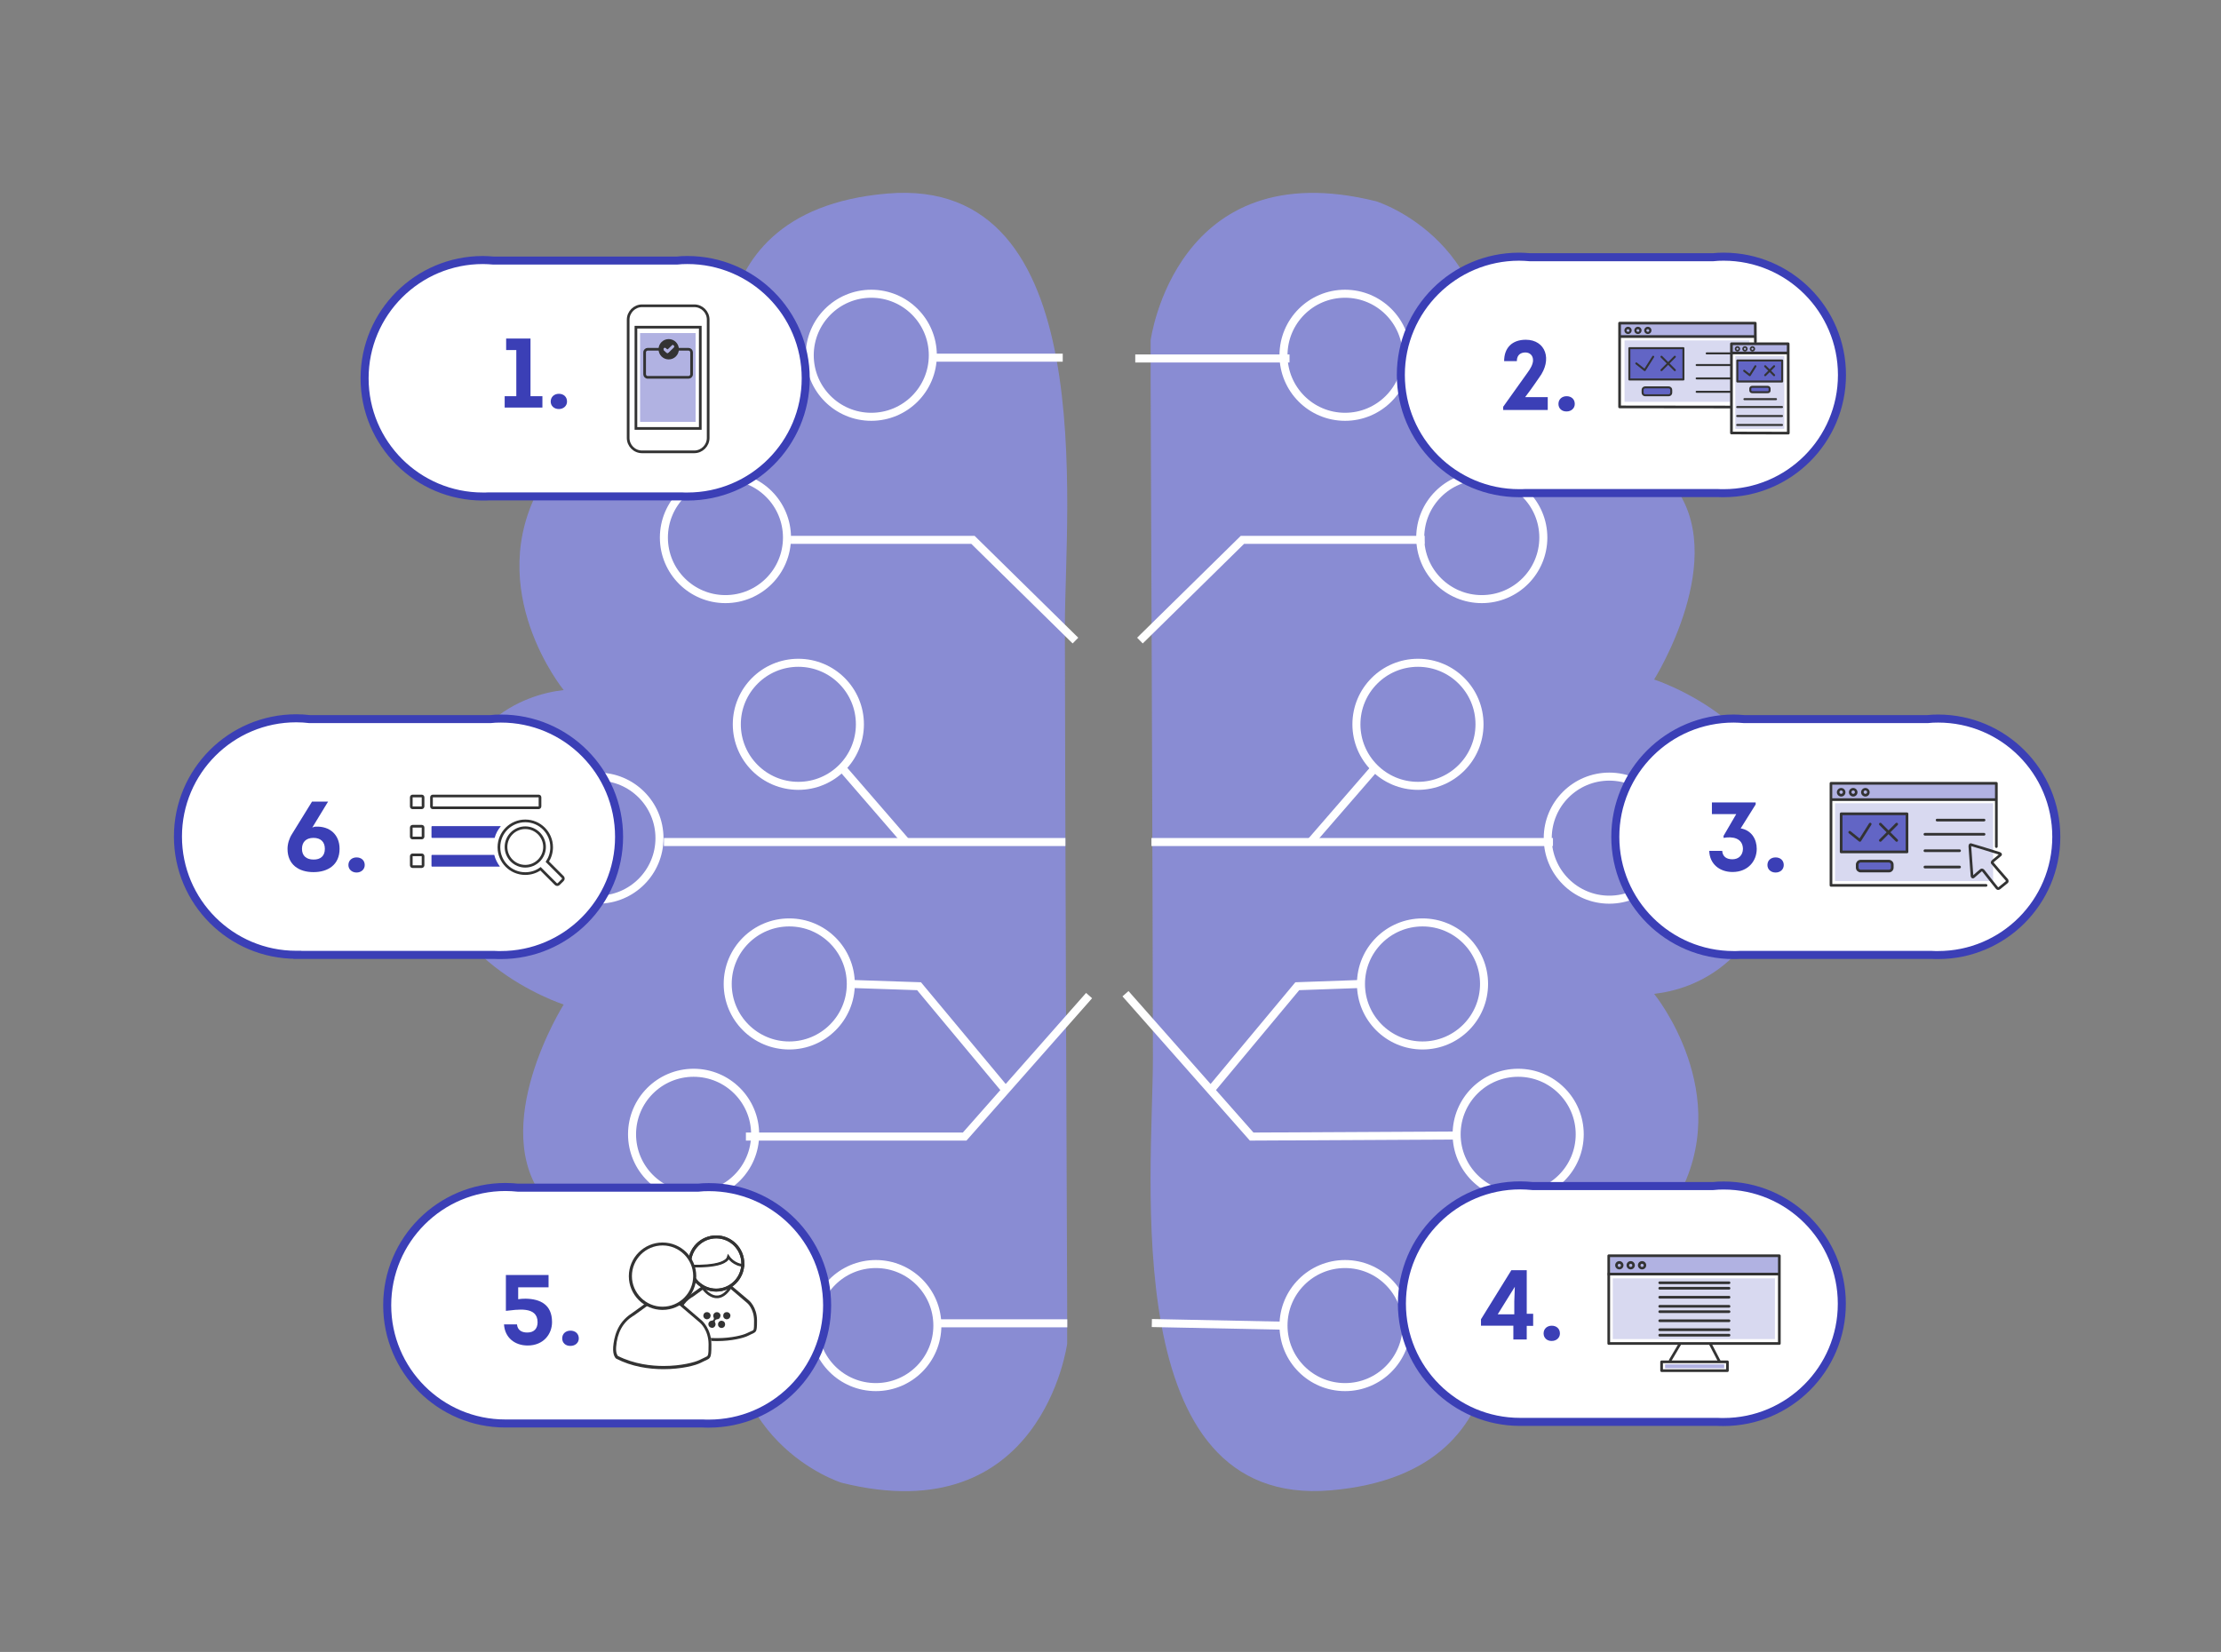 <?xml version="1.0" encoding="utf-8"?>
<!-- Generator: Adobe Illustrator 23.0.1, SVG Export Plug-In . SVG Version: 6.00 Build 0)  -->
<svg version="1.1" xmlns="http://www.w3.org/2000/svg" xmlns:xlink="http://www.w3.org/1999/xlink" x="0px" y="0px"
	 viewBox="0 0 1660 1235" style="enable-background:new 0 0 1660 1235;" xml:space="preserve">
<rect x="0" y="0" width="1660" height="1235" fill="#808080" stroke="none"/>
<style type="text/css">
	.st0{fill:#D8D9F0;}
	.st1{fill:none;stroke:#333333;stroke-width:5;stroke-miterlimit:10;}
	.st2{fill:#73F4DE;}
	.st3{fill:#55DBCA;}
	.st4{fill:#333333;}
	.st5{fill:#0F7D79;}
	.st6{fill:#3B3FB6;}
	.st7{fill:#006AC6;}
	.st8{fill:#F347B6;}
	.st9{fill:#FFFFFF;}
	.st10{fill:#DDE5ED;}
	.st11{fill:#B1B2E2;}
	.st12{fill:#B1B2E2;stroke:#333333;stroke-width:5;stroke-miterlimit:10;}
	.st13{fill:#6265C5;}
	.st14{fill:none;stroke:#FFFFFF;stroke-width:5;stroke-miterlimit:10;}
	.st15{fill:#898CD3;stroke:#333333;stroke-width:5;stroke-miterlimit:10;}
	.st16{fill:#D8D9F0;stroke:#333333;stroke-width:5;stroke-miterlimit:10;}
	.st17{fill:#6265C5;stroke:#333333;stroke-width:5;stroke-miterlimit:10;}
	.st18{fill:#3B3FB6;stroke:#333333;stroke-width:5;stroke-miterlimit:10;}
	.st19{fill:#FFFFFF;stroke:#333333;stroke-width:5;stroke-miterlimit:10;}
	.st20{fill:#A1A3DC;}
	.st21{fill:#E0E0F3;stroke:#333333;stroke-width:5;stroke-miterlimit:10;}
	.st22{fill:#C0C1E8;stroke:#333333;stroke-width:5;stroke-miterlimit:10;}
	.st23{fill:#D6D6D6;stroke:#333333;stroke-width:5;stroke-miterlimit:10;}
	.st24{fill:#A1A1A1;stroke:#333333;stroke-width:5;stroke-miterlimit:10;}
	.st25{fill:none;stroke:#333333;stroke-width:3;stroke-miterlimit:10;}
	.st26{fill:none;stroke:#333333;stroke-width:3;stroke-linecap:round;stroke-miterlimit:10;}
	.st27{fill:none;stroke:#333333;stroke-width:5;stroke-linejoin:round;stroke-miterlimit:10;}
	.st28{fill:none;stroke:#333333;stroke-miterlimit:10;}
	.st29{fill:none;stroke:#333333;stroke-miterlimit:10;stroke-dasharray:11.879,11.879;}
	.st30{fill:none;stroke:#333333;stroke-miterlimit:10;stroke-dasharray:11.967,11.967;}
	.st31{fill:none;stroke:#333333;stroke-miterlimit:10;stroke-dasharray:11.631,11.631;}
	.st32{fill:none;stroke:#333333;stroke-miterlimit:10;stroke-dasharray:11.688,11.688;}
	.st33{fill:none;stroke:#333333;stroke-miterlimit:10;stroke-dasharray:12.088,12.088;}
	.st34{fill:none;stroke:#333333;stroke-miterlimit:10;stroke-dasharray:11.926,11.926;}
	.st35{fill:none;stroke:#333333;stroke-miterlimit:10;stroke-dasharray:11.62,11.62;}
	.st36{fill:none;stroke:#333333;stroke-miterlimit:10;stroke-dasharray:11.687,11.687;}
	.st37{fill:none;stroke:#333333;stroke-miterlimit:10;stroke-dasharray:11.959,11.959;}
	.st38{fill:none;stroke:#333333;stroke-miterlimit:10;stroke-dasharray:12.023,12.023;}
	.st39{fill:none;stroke:#333333;stroke-miterlimit:10;stroke-dasharray:11.411,11.411;}
	.st40{fill:none;stroke:#333333;stroke-miterlimit:10;stroke-dasharray:11.651,11.651;}
	.st41{fill:none;stroke:#333333;stroke-miterlimit:10;stroke-dasharray:11.351,11.351;}
	.st42{fill:none;stroke:#333333;stroke-miterlimit:10;stroke-dasharray:11.648,11.648;}
	.st43{fill:none;stroke:#333333;stroke-miterlimit:10;stroke-dasharray:11.705,11.705;}
	.st44{fill:none;stroke:#333333;stroke-miterlimit:10;stroke-dasharray:11.786,11.786;}
	.st45{fill:none;stroke:#333333;stroke-miterlimit:10;stroke-dasharray:12.006,12.006;}
	.st46{fill:none;stroke:#333333;stroke-miterlimit:10;stroke-dasharray:12.291,12.291;}
	.st47{fill:none;stroke:#333333;stroke-miterlimit:10;stroke-dasharray:12.156,12.156;}
	.st48{fill:none;stroke:#333333;stroke-miterlimit:10;stroke-dasharray:12.271,12.271;}
	.st49{fill:none;stroke:#333333;stroke-miterlimit:10;stroke-dasharray:11.669,11.669;}
	.st50{fill:none;stroke:#333333;stroke-miterlimit:10;stroke-dasharray:12.205,12.205;}
	.st51{fill:none;stroke:#333333;stroke-miterlimit:10;stroke-dasharray:11.689,11.689;}
	.st52{fill:none;stroke:#333333;stroke-miterlimit:10;stroke-dasharray:11.559,11.559;}
	.st53{fill:none;stroke:#333333;stroke-miterlimit:10;stroke-dasharray:11.859,11.859;}
	.st54{fill:none;stroke:#333333;stroke-miterlimit:10;stroke-dasharray:12.099,12.099;}
	.st55{fill:none;stroke:#333333;stroke-miterlimit:10;stroke-dasharray:12.004,12.004;}
	.st56{fill:none;stroke:#333333;stroke-miterlimit:10;stroke-dasharray:12.128,12.128;}
	.st57{fill:none;stroke:#333333;stroke-miterlimit:10;stroke-dasharray:12.473,12.473;}
	.st58{fill:none;stroke:#333333;stroke-miterlimit:10;stroke-dasharray:12.019,12.019;}
	.st59{fill:none;stroke:#333333;stroke-miterlimit:10;stroke-dasharray:11.84,11.84;}
	.st60{fill:none;stroke:#333333;stroke-miterlimit:10;stroke-dasharray:11.911,11.911;}
	.st61{fill:none;stroke:#333333;stroke-miterlimit:10;stroke-dasharray:12.182,12.182;}
	.st62{fill:none;stroke:#333333;stroke-miterlimit:10;stroke-dasharray:12.31,12.31;}
	.st63{fill:none;stroke:#333333;stroke-miterlimit:10;stroke-dasharray:12.294,12.294;}
	.st64{fill:none;stroke:#333333;stroke-miterlimit:10;stroke-dasharray:12.176,12.176;}
	.st65{fill:none;stroke:#333333;stroke-miterlimit:10;stroke-dasharray:12.53,12.53;}
	.st66{fill:none;stroke:#333333;stroke-miterlimit:10;stroke-dasharray:11.969,11.969;}
	.st67{fill:none;stroke:#333333;stroke-miterlimit:10;stroke-dasharray:11.495,11.495;}
	.st68{fill:none;stroke:#333333;stroke-miterlimit:10;stroke-dasharray:12.255,12.255;}
	.st69{fill:none;stroke:#333333;stroke-miterlimit:10;stroke-dasharray:11.49,11.49;}
	.st70{fill:none;stroke:#333333;stroke-miterlimit:10;stroke-dasharray:11.72,11.72;}
	.st71{fill:none;stroke:#333333;stroke-miterlimit:10;stroke-dasharray:12.419,12.419;}
	.st72{fill:none;stroke:#333333;stroke-miterlimit:10;stroke-dasharray:11.601,11.601;}
	.st73{fill:none;stroke:#333333;stroke-miterlimit:10;stroke-dasharray:12.526,12.526;}
	.st74{fill:none;stroke:#333333;stroke-miterlimit:10;stroke-dasharray:12.178,12.178;}
	.st75{fill:none;stroke:#333333;stroke-miterlimit:10;stroke-dasharray:11.541,11.541;}
	.st76{fill:none;stroke:#333333;stroke-miterlimit:10;stroke-dasharray:11.989,11.989;}
	.st77{fill:none;stroke:#333333;stroke-miterlimit:10;stroke-dasharray:12.078,12.078;}
	.st78{fill:none;stroke:#333333;stroke-miterlimit:10;stroke-dasharray:12.381,12.381;}
	.st79{fill:none;stroke:#333333;stroke-miterlimit:10;stroke-dasharray:12.454,12.454;}
	.st80{fill:none;stroke:#333333;stroke-miterlimit:10;stroke-dasharray:12.526,12.526;}
	.st81{fill:none;stroke:#333333;stroke-miterlimit:10;stroke-dasharray:11.802,11.802;}
	.st82{fill:none;stroke:#333333;stroke-miterlimit:10;stroke-dasharray:12.48,12.48;}
	.st83{fill:none;stroke:#333333;stroke-miterlimit:10;stroke-dasharray:12.058,12.058;}
	.st84{fill:none;stroke:#333333;stroke-miterlimit:10;stroke-dasharray:11.999,11.999;}
	.st85{fill:none;stroke:#333333;stroke-miterlimit:10;stroke-dasharray:12.477,12.477;}
	.st86{fill:none;stroke:#333333;stroke-miterlimit:10;stroke-dasharray:12.034,12.034;}
	.st87{clip-path:url(#SVGID_2_);fill:#DEE5ED;}
	.st88{clip-path:url(#SVGID_4_);}
	.st89{clip-path:url(#SVGID_8_);fill:#3B40B5;}
	.st90{clip-path:url(#SVGID_10_);}
	.st91{clip-path:url(#SVGID_14_);fill:#006BC7;}
	.st92{clip-path:url(#SVGID_14_);fill:#F247B5;}
	.st93{clip-path:url(#SVGID_16_);}
	.st94{clip-path:url(#SVGID_20_);}
	.st95{clip-path:url(#SVGID_24_);}
	.st96{clip-path:url(#SVGID_28_);}
	.st97{clip-path:url(#SVGID_32_);fill:#54DBC9;}
	.st98{clip-path:url(#SVGID_34_);}
	.st99{clip-path:url(#SVGID_38_);}
	.st100{clip-path:url(#SVGID_42_);}
	.st101{clip-path:url(#SVGID_46_);}
	.st102{clip-path:url(#SVGID_50_);}
	.st103{clip-path:url(#SVGID_54_);fill:#0F7D78;}
	.st104{clip-path:url(#SVGID_56_);}
	.st105{clip-path:url(#SVGID_60_);}
	.st106{clip-path:url(#SVGID_64_);}
	.st107{clip-path:url(#SVGID_68_);}
	.st108{clip-path:url(#SVGID_72_);}
	.st109{clip-path:url(#SVGID_76_);}
	.st110{clip-path:url(#SVGID_80_);}
	.st111{clip-path:url(#SVGID_84_);}
	.st112{clip-path:url(#SVGID_88_);}
	.st113{clip-path:url(#SVGID_92_);}
	.st114{clip-path:url(#SVGID_96_);}
	.st115{clip-path:url(#SVGID_100_);}
	.st116{clip-path:url(#SVGID_104_);}
	.st117{clip-path:url(#SVGID_108_);}
	.st118{clip-path:url(#SVGID_112_);}
	.st119{clip-path:url(#SVGID_116_);}
	.st120{clip-path:url(#SVGID_120_);}
	.st121{clip-path:url(#SVGID_124_);fill:#333333;}
	.st122{clip-path:url(#SVGID_124_);fill:#F5F6FB;}
	.st123{fill:#0F7D78;}
	.st124{fill:#54DBC9;}
	.st125{fill:#3B40B5;}
	.st126{fill:#006BC7;}
	.st127{fill:#F247B5;}
	.st128{fill:#D5DCE4;}
	.st129{fill:none;stroke:#215E9E;stroke-width:0.6;stroke-miterlimit:10;}
	.st130{fill:none;stroke:#3B3FB6;stroke-width:4;stroke-miterlimit:10;}
	.st131{fill:none;stroke:#3B3FB6;stroke-width:6;stroke-miterlimit:10;}
	.st132{fill:none;stroke:#3B3FB6;stroke-width:3;stroke-miterlimit:10;}
	.st133{fill:#898CD3;}
	.st134{fill:none;stroke:#FFFFFF;stroke-width:4;stroke-miterlimit:10;}
	.st135{fill:#FFFFFF;stroke:#3B3FB6;stroke-width:4;stroke-miterlimit:10;}
	.st136{fill:none;stroke:#333333;stroke-width:2;stroke-miterlimit:10;}
	.st137{clip-path:url(#SVGID_128_);fill:#333333;}
	.st138{clip-path:url(#SVGID_130_);fill:#B1B2E2;}
	.st139{fill:none;stroke:#333333;stroke-width:2;stroke-linecap:round;stroke-miterlimit:10;}
	.st140{fill:none;stroke:#333333;stroke-width:1.204;stroke-miterlimit:10;}
	.st141{fill:none;stroke:#333333;stroke-width:2;stroke-linejoin:round;stroke-miterlimit:10;}
	.st142{fill:none;stroke:#333333;stroke-width:2;stroke-linecap:round;stroke-linejoin:round;stroke-miterlimit:10;}
	.st143{fill:none;stroke:#333333;stroke-width:1.5;stroke-linecap:round;stroke-miterlimit:10;}
	.st144{fill:none;stroke:#333333;stroke-width:1.5;stroke-linecap:round;stroke-linejoin:round;stroke-miterlimit:10;}
	.st145{fill:none;stroke:#333333;stroke-width:1.5;stroke-miterlimit:10;}
	.st146{fill:none;stroke:#FFFFFF;stroke-width:6;stroke-miterlimit:10;}
	.st147{fill:#FFFFFF;stroke:#3B3FB6;stroke-width:6;stroke-miterlimit:10;}
	.st148{clip-path:url(#SVGID_136_);fill:#333333;}
	.st149{clip-path:url(#SVGID_138_);fill:#B1B2E2;}
</style>
<g id="Layer_1">
</g>
<g id="Layer_2">
	<line class="st130" x1="459.8" y1="627.5" x2="595.9" y2="627.5"/>
	<polyline class="st130" points="704.6,380.7 614.5,379.5 577.5,344.1 	"/>
	<polyline class="st130" points="949.8,381.3 1039.9,380 1076.9,344.6 	"/>
	<line class="st130" x1="1070.3" y1="626.2" x2="1206.4" y2="626.2"/>
	<polyline class="st130" points="945.4,876.6 1035.5,877.9 1072.5,913.3 	"/>
	<polyline class="st130" points="716.2,874.9 626.1,876.1 589.1,911.6 	"/>
	<g>
		<path class="st133" d="M797.6,1004.6c0,0-18.7,141.3-168.6,103.9c0,0-98.8-30.6-81.7-153.2c0,0-95.3-3.4-139.6-57.9
			s13.6-146.4,13.6-146.4S315.8,716.8,326,628.3c10.2-88.5,64.7-109,95.3-112.4c0,0-61.3-74.9-17-153.2s143-47.7,143-47.7
			s-44.3-156.6,115.8-170.3s132.8,235,132.8,323.5s1.7,505.7,1.7,505.7V1004.6z"/>
		<path class="st133" d="M860,254.4c0,0,18.7-141.3,168.6-103.9c0,0,98.8,30.6,81.7,153.2c0,0,95.3,3.4,139.6,57.9
			c44.3,54.5-13.6,146.4-13.6,146.4s105.6,34.1,95.3,122.6c-10.2,88.5-64.7,109-95.3,112.4c0,0,61.3,74.9,17,153.2
			s-143,47.7-143,47.7s44.3,156.6-115.8,170.3c-160,13.6-132.8-235-132.8-323.5S860,285.1,860,285.1V254.4z"/>
		<polyline class="st146" points="803.8,478.9 727.2,403.6 591,403.6 		"/>
		<polyline class="st146" points="852,478.9 928.6,403.6 1064.8,403.6 		"/>
		<line class="st146" x1="796.3" y1="629.5" x2="496.2" y2="629.5"/>
		<line class="st146" x1="677.3" y1="629.5" x2="629.1" y2="573.8"/>
		<line class="st146" x1="860.6" y1="629.5" x2="1160.7" y2="629.5"/>
		<line class="st146" x1="979.6" y1="629.5" x2="1027.9" y2="573.8"/>
		<polyline class="st146" points="814,744.3 721,849.7 557.5,849.7 		"/>
		<polyline class="st146" points="751.2,814.5 686.9,737.3 636.2,735.6 		"/>
		<polyline class="st146" points="841.2,742.9 935.5,849.7 1089.6,848.9 		"/>
		<polyline class="st146" points="905.3,814.5 969.6,737.3 1017.5,735.6 		"/>
		<line class="st146" x1="797.7" y1="989.3" x2="700.6" y2="989.3"/>
		<line class="st146" x1="959.8" y1="991.1" x2="860.9" y2="989.1"/>
		<line class="st146" x1="794.3" y1="267.4" x2="697.2" y2="267.4"/>
		<line class="st146" x1="963.8" y1="268" x2="848.5" y2="268"/>
		<circle class="st146" cx="651.2" cy="265.6" r="46"/>
		<circle class="st146" cx="1005.3" cy="265.6" r="46"/>
		<circle class="st146" cx="542.2" cy="401.9" r="46"/>
		<circle class="st146" cx="1107.5" cy="401.9" r="46"/>
		<circle class="st146" cx="596.7" cy="541.5" r="46"/>
		<circle class="st146" cx="446.9" cy="626.6" r="46"/>
		<circle class="st146" cx="1202.8" cy="626.6" r="46"/>
		<circle class="st146" cx="1059.8" cy="541.5" r="46"/>
		<circle class="st146" cx="589.9" cy="735.6" r="46"/>
		<circle class="st146" cx="1063.2" cy="735.6" r="46"/>
		<circle class="st146" cx="518.4" cy="848" r="46"/>
		<circle class="st146" cx="1134.7" cy="848" r="46"/>
		<circle class="st146" cx="654.6" cy="991" r="46"/>
		<circle class="st146" cx="1005.3" cy="991" r="46"/>
	</g>
	<path class="st147" d="M513.8,194.4c-2.7,0-5.4,0.1-8,0.4H368.9c-2.6-0.2-5.3-0.4-8-0.4c-48.8,0-88.4,39.6-88.4,88.4
		s39.6,88.4,88.4,88.4c1.5,0,3,0,4.5-0.1h143.9c1.5,0.1,3,0.1,4.5,0.1c48.8,0,88.4-39.6,88.4-88.4S562.6,194.4,513.8,194.4z"/>
	<path class="st147" d="M374.4,537.2c-2.7,0-5.4,0.1-8,0.4h-135c-3.3-0.4-6.6-0.6-10-0.6c-48.8,0-88.4,39.6-88.4,88.4
		c0,48.8,39.6,88.4,88.4,88.4c0.3,0,0.6,0,0.8,0v0.1h147.6c1.5,0.1,3,0.1,4.5,0.1c48.8,0,88.4-39.6,88.4-88.4
		S423.3,537.2,374.4,537.2z"/>
	<path class="st147" d="M1288.3,886.3c-2.7,0-5.4,0.1-8,0.4h-134.8c-3.1-0.3-6.2-0.5-9.3-0.5c-48.8,0-88.4,39.6-88.4,88.4
		c0,48.8,39.5,88.4,88.3,88.4v0h147.6c1.5,0.1,3,0.1,4.5,0.1c48.8,0,88.4-39.6,88.4-88.4S1337.1,886.3,1288.3,886.3z"/>
	<path class="st147" d="M1288.3,191.9c-2.7,0-5.4,0.1-8,0.4h-136.9c-2.6-0.2-5.3-0.4-8-0.4c-48.8,0-88.4,39.6-88.4,88.4
		s39.6,88.4,88.4,88.4c1.5,0,3,0,4.5-0.1h143.9c1.5,0.1,3,0.1,4.5,0.1c48.8,0,88.4-39.6,88.4-88.4S1337.1,191.9,1288.3,191.9z"/>
	<path class="st147" d="M1448.6,537.2c-2.7,0-5.4,0.1-8,0.4h-136.9c-2.6-0.2-5.3-0.4-8-0.4c-48.8,0-88.4,39.6-88.4,88.4
		s39.6,88.4,88.4,88.4c1.5,0,3,0,4.5-0.1H1444c1.5,0.1,3,0.1,4.5,0.1c48.8,0,88.4-39.6,88.4-88.4S1497.4,537.2,1448.6,537.2z"/>
	<path class="st147" d="M529.8,887.5c-2.7,0-5.4,0.1-8,0.4H387.1c-3.1-0.3-6.2-0.5-9.3-0.5c-48.8,0-88.4,39.6-88.4,88.4
		c0,48.8,39.5,88.4,88.3,88.4v0h147.6c1.5,0.1,3,0.1,4.5,0.1c48.8,0,88.4-39.6,88.4-88.4C618.2,927.1,578.7,887.5,529.8,887.5z"/>
	<rect x="478.4" y="249" class="st11" width="41.5" height="66.4"/>
	<g>
		<g>
			<defs>
				<path id="SVGID_133_" d="M479.9,228.6c-5.7,0-10.4,4.7-10.4,10.4v88.4c0,5.7,4.7,10.4,10.4,10.4h39c5.7,0,10.4-4.7,10.4-10.4
					V239c0-5.7-4.7-10.4-10.4-10.4H479.9z"/>
			</defs>
			<clipPath id="SVGID_2_">
				<use xlink:href="#SVGID_133_"  style="overflow:visible;"/>
			</clipPath>
		</g>
		<g>
			<path class="st136" d="M529.3,327.4c0,5.7-4.7,10.4-10.4,10.4h-39c-5.8,0-10.4-4.7-10.4-10.4V239c0-5.7,4.7-10.4,10.4-10.4h39
				c5.8,0,10.4,4.7,10.4,10.4V327.4z"/>
		</g>
		<rect x="475.3" y="244.6" class="st136" width="48.1" height="75.7"/>
		<g>
			<path class="st136" d="M505,261.1h9.6c1.3,0,2.3,1.1,2.3,2.3v16.4c0,1.3-1.1,2.3-2.3,2.3h-30.5c-1.3,0-2.3-1.1-2.3-2.3v-16.4
				c0-1.3,1.1-2.3,2.3-2.3h10.2"/>
		</g>
		<g>
			<defs>
				<path id="SVGID_135_" d="M492.2,261.1c0,4.2,3.4,7.6,7.6,7.6s7.6-3.4,7.6-7.6c0-4.2-3.4-7.6-7.6-7.6S492.2,256.9,492.2,261.1"/>
			</defs>
			<clipPath id="SVGID_4_">
				<use xlink:href="#SVGID_135_"  style="overflow:visible;"/>
			</clipPath>
			<rect x="486.9" y="248.2" style="clip-path:url(#SVGID_4_);fill:#333333;" width="25.8" height="25.8"/>
		</g>
		<g>
			<defs>
				<path id="SVGID_137_" d="M502.1,258.4l-2.9,2.8c-0.2,0.2-0.5,0.2-0.7,0l-0.4-0.4c0,0-0.9-1.2-1.8-0.5c-0.8,0.8,0,1.6,0,1.6
					l1.8,1.7c0.4,0.4,1.1,0.4,1.5,0l3.9-3.8c0,0,0.7-0.7,0-1.5c-0.2-0.3-0.5-0.3-0.7-0.3C502.4,258,502.1,258.4,502.1,258.4"/>
			</defs>
			<use xlink:href="#SVGID_137_"  style="overflow:visible;fill:#B1B2E2;"/>
			<clipPath id="SVGID_6_">
				<use xlink:href="#SVGID_137_"  style="overflow:visible;"/>
			</clipPath>
			<rect x="490.8" y="252.9" style="clip-path:url(#SVGID_6_);fill:#B1B2E2;" width="18.2" height="16.2"/>
		</g>
	</g>
	<g>
		<path class="st139" d="M315.2,603.9h-6.8c-0.6,0-1-0.4-1-1v-6.8c0-0.6,0.4-1,1-1h6.8c0.6,0,1,0.4,1,1v6.8
			C316.2,603.4,315.7,603.9,315.2,603.9z"/>
		<path class="st139" d="M315.2,626.5h-6.8c-0.6,0-1-0.4-1-1v-6.8c0-0.6,0.4-1,1-1h6.8c0.6,0,1,0.4,1,1v6.8
			C316.2,626,315.7,626.5,315.2,626.5z"/>
		<path class="st139" d="M315.2,647.9h-6.8c-0.6,0-1-0.4-1-1v-6.8c0-0.6,0.4-1,1-1h6.8c0.6,0,1,0.4,1,1v6.8
			C316.2,647.4,315.7,647.9,315.2,647.9z"/>
		<path class="st139" d="M402.6,603.9h-79.1c-0.6,0-1-0.4-1-1v-6.8c0-0.6,0.4-1,1-1h79.1c0.6,0,1,0.4,1,1v6.8
			C403.6,603.4,403.1,603.9,402.6,603.9z"/>
		<path class="st6" d="M374.3,617.7c-0.1-0.1-0.2-0.1-0.4-0.1H323c-0.3,0-0.5,0.2-0.5,0.5v7.8c0,0.3,0.2,0.5,0.5,0.5h46.7
			C370.6,623.1,372.2,620.2,374.3,617.7z"/>
		<path class="st6" d="M369.4,639.1H323c-0.3,0-0.5,0.2-0.5,0.5v7.8c0,0.3,0.2,0.5,0.5,0.5h50.4c0.1,0,0.2,0,0.2-0.1
			C371.7,645.2,370.2,642.3,369.4,639.1z"/>
		<path class="st136" d="M420.6,655.7l-11.4-11.4c0,0-0.1-0.1-0.1-0.1c2-3.1,3.2-6.8,3.2-10.8c0-10.9-8.8-19.7-19.7-19.7
			c-10.9,0-19.7,8.8-19.7,19.7c0,10.9,8.8,19.7,19.7,19.7c4.2,0,8.2-1.3,11.4-3.6l11.4,11.4c0.6,0.6,1.6,0.6,2.2,0l3-3
			C421.2,657.3,421.2,656.3,420.6,655.7z M392.6,647.6c-8,0-14.4-6.5-14.4-14.4c0-8,6.5-14.4,14.4-14.4s14.4,6.5,14.4,14.4
			C407,641.1,400.5,647.6,392.6,647.6z"/>
	</g>
	<g>
		<path class="st9" d="M535.9,1001.6c-7.5,0-18.6-1.1-29-6.4c-0.2-0.2-1.7-1.7-1.3-6.2c0.7-9.3,4.3-15.8,11-20.1l9.6-7h19.7
			l13.2,11.2c0.1,0.1,5.6,4.8,5.6,14.2c0,7.7,0,7.7-3.3,9.1c-0.7,0.3-1.6,0.7-2.7,1.3C555.9,999.2,547.1,1001.6,535.9,1001.6"/>
		<path class="st4" d="M545.5,963.1l12.9,11c0.1,0,5.2,4.4,5.2,13.3c0,3.2,0,5.8-0.4,6.7c-0.2,0.4-0.4,0.6-2.2,1.3
			c-0.7,0.3-1.7,0.8-2.8,1.3c-2.8,1.4-11.3,3.7-22.3,3.7c-7.3,0-18.2-1.1-28.3-6.2c-0.3-0.3-1.2-1.7-0.9-5.2
			c0.7-8.9,4.1-15.2,10.5-19.2l0.1,0l0.1,0l9.3-6.7H545.5z M546.3,960.8h-20.5l-9.9,7.1c-9.3,5.9-11.1,15.2-11.5,20.9
			c-0.4,5.7,1.9,7.2,1.9,7.2c9.7,5,20.3,6.6,29.6,6.6c10.9,0,20-2.3,23.3-4c6.1-3.2,6.6-1.3,6.6-11.4s-6-15-6-15L546.3,960.8z"/>
		<path class="st9" d="M535.3,964.5c-11,0-19.9-8.9-19.9-19.9c0-11,8.9-19.9,19.9-19.9c11,0,19.9,8.9,19.9,19.9
			C555.2,955.6,546.3,964.5,535.3,964.5"/>
		<path class="st4" d="M535.3,925.8c10.4,0,18.8,8.4,18.8,18.8c0,10.4-8.4,18.8-18.8,18.8c-10.4,0-18.8-8.4-18.8-18.8
			C516.5,934.3,524.9,925.8,535.3,925.8 M535.3,923.6c-11.6,0-21,9.4-21,21c0,11.6,9.4,21,21,21s21-9.4,21-21
			C556.3,933,546.9,923.6,535.3,923.6"/>
		<path class="st140" d="M514.4,946.4c0,0,27.7,1.8,30-6.7c0,0,4.2,6.3,11.8,6.3"/>
		<path class="st4" d="M538.4,982.8c-0.2-0.7-0.8-1.3-1.5-1.6c-0.7-0.3-1.5-0.3-2.2,0c-1.1,0.5-1.8,1.7-1.6,2.9
			c0,0.3,0.2,0.6,0.3,0.8c0.2,0.4,0.3,1,0,1.5l-0.1,0.2c-0.3,0.6-1,0.7-1.3,0.7c-0.3,0-0.6,0.1-0.9,0.2c-1.2,0.5-1.9,1.8-1.6,3
			c0.2,0.8,0.6,1.4,1.3,1.8c0.4,0.2,0.9,0.4,1.3,0.4c0.3,0,0.6,0,0.9-0.1c1.2-0.4,2-1.7,1.8-3c-0.1-0.3-0.2-0.6-0.3-0.8
			c-0.2-0.4-0.4-1.1,0-1.7c0.3-0.4,0.8-0.7,1.4-0.8l0,0c0.2,0,0.5,0,0.8-0.1C538,985.8,538.8,984.2,538.4,982.8"/>
		<path class="st4" d="M531.1,983.9c0.1-0.7-0.1-1.4-0.6-2c-0.9-1.1-2.6-1.3-3.8-0.4c-0.6,0.5-0.9,1.1-1,1.8c-0.1,0.7,0.1,1.4,0.6,2
			c0.5,0.6,1.1,0.9,1.8,1c0.1,0,0.2,0,0.3,0c0.6,0,1.2-0.2,1.7-0.6C530.7,985.3,531,984.6,531.1,983.9"/>
		<path class="st4" d="M539.6,987.4c-0.7-0.1-1.4,0.1-2,0.6c-1.1,0.9-1.3,2.6-0.4,3.8c0.5,0.6,1.3,1,2.1,1c0.6,0,1.2-0.2,1.7-0.6
			c1.1-0.9,1.3-2.6,0.4-3.8C541,987.8,540.3,987.5,539.6,987.4"/>
		<path class="st4" d="M545.3,981.9c-0.9-1.1-2.6-1.3-3.8-0.4c-1.1,0.9-1.3,2.6-0.4,3.8c0.5,0.6,1.1,0.9,1.8,1c0.1,0,0.2,0,0.3,0
			c0.6,0,1.2-0.2,1.7-0.6c0.6-0.5,0.9-1.1,1-1.8C546,983.2,545.8,982.5,545.3,981.9"/>
		<path class="st136" d="M525.3,962.8c0,0,10.1,15.2,20.3,0"/>
	</g>
	<g>
		<path class="st4" d="M535.3,925.8c10.4,0,18.8,8.4,18.8,18.8c0,10.4-8.4,18.8-18.8,18.8c-10.4,0-18.8-8.4-18.8-18.8
			C516.5,934.3,524.9,925.8,535.3,925.8 M535.3,923.6c-11.6,0-21,9.4-21,21c0,11.6,9.4,21,21,21s21-9.4,21-21
			C556.3,933,546.9,923.6,535.3,923.6"/>
		<path class="st136" d="M514.4,946.4c0,0,27.7,1.8,30-6.7c0,0,4.2,6.3,11.8,6.3"/>
		<path class="st9" d="M497,1022.5c-9,0-22.4-1.3-34.8-7.7c-0.2-0.2-2.1-2-1.7-7.6c0.9-11.2,5.2-19.1,13.3-24.2l11.6-8.4H509
			l15.9,13.5c0.1,0.1,6.8,5.8,6.8,17.1c0,9.3-0.1,9.3-4,11.1c-0.9,0.4-2,0.9-3.2,1.5C520.9,1019.6,510.4,1022.5,497,1022.5"/>
		<path class="st4" d="M507.6,975.6l15.6,13.3c0.1,0.1,6.4,5.4,6.4,16.2c0,3.9,0,7-0.6,8.2c-0.3,0.6-0.7,0.9-2.8,1.8
			c-0.9,0.4-2,0.9-3.3,1.6c-3.4,1.7-13.7,4.5-26.9,4.5c-8.9,0-21.9-1.3-34.2-7.5c-0.3-0.4-1.6-2.1-1.3-6.6
			c0.8-10.8,5-18.4,12.7-23.3l0.1,0l0.1,0l11.2-8.1H507.6z M508.4,973.4h-24.5l-11.8,8.5c-11.1,7.1-13.2,18.2-13.8,25.1
			c-0.5,6.8,2.2,8.7,2.2,8.7c11.6,6,24.3,7.9,35.4,7.9c13.1,0,23.9-2.7,27.9-4.8c7.3-3.8,7.9-1.6,7.9-13.6s-7.2-18-7.2-18
			L508.4,973.4z"/>
		<path class="st9" d="M494.7,977.7c-13.3,0-24-10.8-24-24c0-13.3,10.8-24,24-24s24,10.8,24,24C518.7,966.9,507.9,977.7,494.7,977.7
			"/>
		<path class="st4" d="M495.2,931.1c12.6,0,22.9,10.3,22.9,22.9c0,12.6-10.3,22.9-22.9,22.9c-12.6,0-22.9-10.3-22.9-22.9
			C472.3,941.4,482.6,931.1,495.2,931.1 M495.2,928.9c-13.9,0-25.2,11.3-25.2,25.2c0,13.9,11.3,25.2,25.2,25.2
			c13.9,0,25.2-11.3,25.2-25.2C520.4,940.1,509.1,928.9,495.2,928.9"/>
	</g>
	<rect x="1205.4" y="955.7" class="st0" width="121.2" height="45.4"/>
	<rect x="1203.4" y="939.4" class="st11" width="126.7" height="12.9"/>
	<rect x="1241.9" y="1018.1" class="st9" width="49.2" height="5.8"/>
	<line class="st136" x1="1201.6" y1="952.5" x2="1329.7" y2="952.5"/>
	<g>
		<path class="st4" d="M1210.3,948.1v0.9c1.7,0,3.1-1.4,3.1-3.1c0-1.7-1.4-3.1-3.1-3.1c-1.7,0-3.1,1.4-3.1,3.1
			c0,1.7,1.4,3.1,3.1,3.1V948.1v-0.9c-0.7,0-1.2-0.5-1.2-1.2c0-0.7,0.5-1.2,1.2-1.2c0.7,0,1.2,0.5,1.2,1.2c0,0.7-0.5,1.2-1.2,1.2
			V948.1z"/>
		<path class="st4" d="M1218.8,948.1v0.9c1.7,0,3.1-1.4,3.1-3.1c0-1.7-1.4-3.1-3.1-3.1c-1.7,0-3.1,1.4-3.1,3.1
			c0,1.7,1.4,3.1,3.1,3.1V948.1v-0.9c-0.7,0-1.2-0.5-1.2-1.2c0-0.7,0.5-1.2,1.2-1.2c0.7,0,1.2,0.5,1.2,1.2c0,0.7-0.5,1.2-1.2,1.2
			V948.1z"/>
		<path class="st4" d="M1227.3,948.1v0.9c1.7,0,3.1-1.4,3.1-3.1c0-1.7-1.4-3.1-3.1-3.1c-1.7,0-3.1,1.4-3.1,3.1
			c0,1.7,1.4,3.1,3.1,3.1V948.1v-0.9c-0.7,0-1.2-0.5-1.2-1.2c0-0.7,0.5-1.2,1.2-1.2c0.7,0,1.2,0.5,1.2,1.2c0,0.7-0.5,1.2-1.2,1.2
			V948.1z"/>
	</g>
	<line class="st139" x1="1240.5" y1="959" x2="1292.3" y2="959"/>
	<line class="st139" x1="1240.5" y1="963.1" x2="1292.3" y2="963.1"/>
	<line class="st139" x1="1240.5" y1="976.6" x2="1292.3" y2="976.6"/>
	<line class="st139" x1="1240.5" y1="980.6" x2="1292.3" y2="980.6"/>
	<line class="st139" x1="1240.5" y1="969.8" x2="1292.3" y2="969.8"/>
	<line class="st139" x1="1240.5" y1="994.1" x2="1292.3" y2="994.1"/>
	<line class="st139" x1="1240.5" y1="998.2" x2="1292.3" y2="998.2"/>
	<line class="st139" x1="1240.5" y1="987.4" x2="1292.3" y2="987.4"/>
	<rect x="1241.9" y="1018.1" class="st141" width="49.2" height="6.6"/>
	<line class="st136" x1="1278.4" y1="1004.9" x2="1285.1" y2="1017.8"/>
	<line class="st136" x1="1255.5" y1="1004.9" x2="1248.1" y2="1017.4"/>
	<rect x="1202.4" y="938.8" class="st141" width="127.5" height="65.6"/>
	<rect x="1244.5" y="1020" class="st11" width="44.2" height="2.9"/>
	<rect x="1371.5" y="600.5" class="st0" width="118.2" height="58.2"/>
	<rect x="1369.4" y="585.4" class="st11" width="122.4" height="12.1"/>
	<g>
		<g>
			<defs>
				<path id="SVGID_139_" d="M1472.5,632.2l1.6,23c0,0.5,0.4,0.7,0.8,0.4l6-4.9c0.4-0.3,1-0.3,1.4,0.1l10.5,13
					c0.3,0.4,1,0.5,1.4,0.1l5.6-4.5c0.4-0.3,0.5-1,0.1-1.4l-10.5-13c-0.3-0.4-0.3-1,0.1-1.4l5.7-4.6c0.4-0.3,0.3-0.7-0.2-0.9
					l-21.8-6.6c-0.1,0-0.2,0-0.3,0C1472.7,631.5,1472.4,631.8,1472.5,632.2"/>
			</defs>
			<clipPath id="SVGID_8_">
				<use xlink:href="#SVGID_139_"  style="overflow:visible;"/>
			</clipPath>
		</g>
		<polyline class="st142" points="1492.1,632.9 1492.1,585.6 1368.5,585.6 1368.5,661.9 1484.4,661.9 		"/>
		<line class="st136" x1="1368.4" y1="597.8" x2="1492.2" y2="597.8"/>
		<line class="st139" x1="1447.8" y1="613.1" x2="1482.9" y2="613.1"/>
		<line class="st139" x1="1438.7" y1="623.7" x2="1482.9" y2="623.7"/>
		<line class="st139" x1="1438.7" y1="636" x2="1464.6" y2="636"/>
		<line class="st139" x1="1438.7" y1="648.2" x2="1464.6" y2="648.2"/>
		<g>
			<path class="st4" d="M1376.1,594.5v1c1.8,0,3.2-1.4,3.2-3.2c0-1.8-1.5-3.2-3.2-3.2c-1.8,0-3.2,1.5-3.2,3.2c0,1.8,1.5,3.2,3.2,3.2
				V594.5v-1c-0.7,0-1.3-0.6-1.3-1.3c0-0.7,0.6-1.3,1.3-1.3c0.7,0,1.3,0.6,1.3,1.3c0,0.7-0.6,1.3-1.3,1.3V594.5z"/>
			<path class="st4" d="M1385.1,594.5v1c1.8,0,3.2-1.4,3.2-3.2c0-1.8-1.5-3.2-3.2-3.2c-1.8,0-3.2,1.5-3.2,3.2c0,1.8,1.5,3.2,3.2,3.2
				V594.5v-1c-0.7,0-1.3-0.6-1.3-1.3c0-0.7,0.6-1.3,1.3-1.3c0.7,0,1.3,0.6,1.3,1.3c0,0.7-0.6,1.3-1.3,1.3V594.5z"/>
			<path class="st4" d="M1394.2,594.5v1c1.8,0,3.2-1.4,3.2-3.2c0-1.8-1.5-3.2-3.2-3.2c-1.8,0-3.2,1.5-3.2,3.2c0,1.8,1.5,3.2,3.2,3.2
				V594.5v-1c-0.7,0-1.3-0.6-1.3-1.3c0-0.7,0.6-1.3,1.3-1.3c0.7,0,1.3,0.6,1.3,1.3c0,0.7-0.6,1.3-1.3,1.3V594.5z"/>
		</g>
		<path class="st136" d="M1473.5,631.6c0,0-1.2-0.8-1.2,1.2c0,0.8,1.6,22.1,1.6,22.1s0.3,1.4,1.2,0.5c0.9-0.9,5.3-4.6,5.3-4.6
			s1-1.3,2.3,0.6c1.4,1.9,9.9,12.5,9.9,12.5s0.7,1,2-0.1c1.3-1.1,5.4-4.4,5.4-4.4s0.8-0.8-0.4-2c-1.2-1.2-10.6-12.3-10.6-12.3
			s-0.5-0.6,1.2-1.9s5-4.2,5-4.2s0.5-0.6-1-1.1C1492.7,637.3,1473.5,631.6,1473.5,631.6z"/>
	</g>
	<rect x="1376.4" y="608.7" class="st13" width="48.5" height="28.4"/>
	<polyline class="st142" points="1382.5,622.2 1390.1,628.3 1397.8,616.1 	"/>
	<line class="st142" x1="1405.4" y1="616.1" x2="1417.6" y2="628.3"/>
	<line class="st142" x1="1417.6" y1="616.1" x2="1405.4" y2="628.3"/>
	<rect x="1376.1" y="608.4" class="st142" width="49.2" height="28.5"/>
	<path class="st13" d="M1411.5,651.3h-20.1c-1.7,0-3-1.3-3-3v-1.5c0-1.7,1.3-3,3-3h20.1c1.7,0,3,1.3,3,3v1.5
		C1414.5,649.9,1413.1,651.3,1411.5,651.3z"/>
	<path class="st136" d="M1411.7,651.2h-21c-1.4,0-2.6-1.1-2.6-2.6v-2.2c0-1.4,1.1-2.6,2.6-2.6h21c1.4,0,2.6,1.1,2.6,2.6v2.2
		C1414.3,650.1,1413.2,651.2,1411.7,651.2z"/>
	<g>
		<polygon class="st0" points="1307.5,257.1 1307.5,254.5 1214.2,254.5 1214.2,300.4 1294.8,300.4 1294.8,257.1 		"/>
		<rect x="1210.5" y="242" class="st11" width="101.2" height="10"/>
		<rect x="1218" y="260.5" class="st13" width="40.1" height="23.5"/>
		<path class="st13" d="M1247,295.7h-16.6c-1.4,0-2.5-1.1-2.5-2.5v-1.2c0-1.4,1.1-2.5,2.5-2.5h16.6c1.4,0,2.5,1.1,2.5,2.5v1.2
			C1249.5,294.6,1248.3,295.7,1247,295.7z"/>
		<polyline class="st142" points="1312,255.6 1311.9,241.6 1210.5,241.6 1210.5,304.2 1293.2,304.3 		"/>
		<line class="st136" x1="1210.4" y1="251.6" x2="1312.1" y2="251.6"/>
		<line class="st143" x1="1275.6" y1="264.2" x2="1293.2" y2="264.2"/>
		<line class="st143" x1="1268.1" y1="272.9" x2="1293.2" y2="272.9"/>
		<line class="st143" x1="1268.1" y1="282.9" x2="1293.2" y2="282.9"/>
		<line class="st143" x1="1268.1" y1="292.9" x2="1293.2" y2="292.9"/>
		<polyline class="st144" points="1223,271.7 1229.3,276.7 1235.6,266.7 		"/>
		<line class="st144" x1="1241.8" y1="266.7" x2="1251.8" y2="276.7"/>
		<line class="st144" x1="1251.8" y1="266.7" x2="1241.8" y2="276.7"/>
		<rect x="1217.8" y="260.3" class="st144" width="40.4" height="23.4"/>
		<g>
			<path class="st4" d="M1216.8,248.9v0.8c1.5,0,2.7-1.2,2.7-2.7c0-1.5-1.2-2.7-2.7-2.7c-1.5,0-2.7,1.2-2.7,2.7
				c0,1.5,1.2,2.7,2.7,2.7V248.9v-0.8c-0.6,0-1.1-0.5-1.1-1c0-0.6,0.5-1,1.1-1c0.6,0,1,0.5,1.1,1c0,0.6-0.5,1-1.1,1V248.9z"/>
			<path class="st4" d="M1224.2,248.9v0.8c1.5,0,2.7-1.2,2.7-2.7c0-1.5-1.2-2.7-2.7-2.7c-1.5,0-2.7,1.2-2.7,2.7
				c0,1.5,1.2,2.7,2.7,2.7V248.9v-0.8c-0.6,0-1-0.5-1.1-1c0-0.6,0.5-1,1.1-1c0.6,0,1,0.5,1.1,1c0,0.6-0.5,1-1.1,1V248.9z"/>
			<path class="st4" d="M1231.6,248.9v0.8c1.5,0,2.7-1.2,2.7-2.7c0-1.5-1.2-2.7-2.7-2.7c-1.5,0-2.7,1.2-2.7,2.7
				c0,1.5,1.2,2.7,2.7,2.7V248.9v-0.8c-0.6,0-1-0.5-1.1-1c0-0.6,0.5-1,1.1-1c0.6,0,1,0.5,1.1,1c0,0.6-0.5,1-1.1,1V248.9z"/>
		</g>
		<path class="st145" d="M1247.2,295.5h-17.6c-1.1,0-1.9-0.9-1.9-1.9v-2.1c0-1.1,0.9-1.9,1.9-1.9h17.6c1.1,0,1.9,0.9,1.9,1.9v2.1
			C1249.1,294.6,1248.3,295.5,1247.2,295.5z"/>
		<rect x="1294.8" y="256.9" class="st11" width="41.8" height="6.9"/>
		<polygon class="st142" points="1336.5,257 1294.1,257 1294.1,323.7 1336.6,323.8 		"/>
		<line class="st136" x1="1294.1" y1="263.9" x2="1336.6" y2="263.9"/>
		<g>
			<path class="st4" d="M1298.6,262.2v0.6c1.1,0,2-0.9,2-2c0-1.1-0.9-2-2-2c-1.1,0-2,0.9-2,2c0,1.1,0.9,2,2,2V262.2v-0.6
				c-0.4,0-0.8-0.4-0.8-0.8c0-0.4,0.4-0.8,0.8-0.8c0.4,0,0.8,0.4,0.8,0.8c0,0.4-0.4,0.8-0.8,0.8V262.2z"/>
			<path class="st4" d="M1304.2,262.2v0.6c1.1,0,2-0.9,2-2c0-1.1-0.9-2-2-2c-1.1,0-2,0.9-2,2c0,1.1,0.9,2,2,2V262.2v-0.6
				c-0.4,0-0.8-0.4-0.8-0.8c0-0.4,0.4-0.8,0.8-0.8c0.4,0,0.8,0.4,0.8,0.8c0,0.4-0.4,0.8-0.8,0.8V262.2z"/>
			<path class="st4" d="M1309.8,262.2v0.6c1.1,0,2-0.9,2-2c0-1.1-0.9-2-2-2c-1.1,0-2,0.9-2,2c0,1.1,0.9,2,2,2V262.2v-0.6
				c-0.4,0-0.8-0.4-0.8-0.8c0-0.4,0.4-0.8,0.8-0.8c0.4,0,0.8,0.4,0.8,0.8c0,0.4-0.4,0.8-0.8,0.8V262.2z"/>
		</g>
		<rect x="1297" y="266.1" class="st0" width="36.6" height="54.5"/>
		<line class="st143" x1="1303.8" y1="298.4" x2="1327.4" y2="298.4"/>
		<line class="st143" x1="1298.4" y1="304.3" x2="1331.9" y2="304.3"/>
		<line class="st143" x1="1298.4" y1="311" x2="1331.9" y2="311"/>
		<line class="st143" x1="1298.4" y1="317.7" x2="1331.9" y2="317.7"/>
		<rect x="1298.5" y="269.5" class="st13" width="33.5" height="15.6"/>
		<path class="st13" d="M1320.4,293.7h-10.2c-1.1,0-2-0.9-2-2v-0.9c0-1.1,0.9-2,2-2h10.2c1.1,0,2,0.9,2,2v0.9
			C1322.4,292.8,1321.5,293.7,1320.4,293.7z"/>
		<path class="st145" d="M1321.3,293.2h-11.8c-0.7,0-1.3-0.6-1.3-1.3v-1.4c0-0.7,0.6-1.3,1.3-1.3h11.8c0.7,0,1.3,0.6,1.3,1.3v1.4
			C1322.7,292.6,1322.1,293.2,1321.3,293.2z"/>
		<rect x="1298.5" y="269.5" class="st144" width="33.5" height="15.7"/>
		<polyline class="st144" points="1303.6,277.2 1307.8,280.5 1312,273.8 		"/>
		<line class="st144" x1="1319.3" y1="273.8" x2="1326" y2="280.5"/>
		<line class="st144" x1="1326" y1="273.8" x2="1319.3" y2="280.5"/>
	</g>
	<g>
		<path class="st6" d="M378.3,261.7v-8.6h18.2v43.1h8.9v8.5h-28.2v-8.5h8.7v-34.5H378.3z"/>
		<path class="st6" d="M411.6,300.2c0-3.5,2.7-5.8,6.1-5.8c3.5,0,6.1,2.2,6.1,5.8c0,3.3-2.7,5.6-6.1,5.6
			C414.2,305.8,411.6,303.5,411.6,300.2z"/>
	</g>
	<g>
		<path class="st6" d="M1140.1,263.5c-3,0-6.4,1.4-6.4,6.5h-9.5c0-10.1,6.1-16,16.2-16c14.7,0,20.2,14.7,9.9,28.4
			c-1.6,2.1-3.9,6-10.4,14.5h16.9v9.6h-33.3v-2.4l18.4-25.8c1.9-2.6,3.7-5.6,3.9-8.6C1146,265.5,1143.1,263.5,1140.1,263.5z"/>
		<path class="st6" d="M1164.8,302c0-3.6,2.7-5.8,6.1-5.8c3.5,0,6.1,2.2,6.1,5.8c0,3.3-2.7,5.6-6.1,5.6
			C1167.4,307.7,1164.8,305.4,1164.8,302z"/>
	</g>
	<g>
		<path class="st6" d="M1287.2,636.1c0.3,4.3,3.2,6.3,7.6,6.3c4.8,0,7.8-3.1,7.9-7.8c-0.2-8.2-7.9-9.4-14.5-8.2v-1.5l9.5-16.3h-18.2
			v-8.7h32.7v1.5l-11.2,17.9c8.2,1.4,12,8.2,12,15.3c0,9.1-6.5,17.3-18.1,17.3c-9.6,0-17.1-5.9-17.4-15.8H1287.2z"/>
		<path class="st6" d="M1321,646.7c0-3.5,2.6-5.7,6.1-5.7c3.5,0,6.1,2.2,6.1,5.7c0,3.3-2.6,5.6-6.1,5.6
			C1323.6,652.3,1321,650,1321,646.7z"/>
	</g>
	<g>
		<path class="st6" d="M1141.1,1001.4h-10v-10.3h-24.2v-4.8l22.7-36.7h11.5v32.6h4.8v9h-4.8V1001.4z M1132.2,962l-12.8,20.6h12.4
			v-9.8L1132.2,962L1132.2,962z"/>
		<path class="st6" d="M1153.7,996.9c0-3.6,2.7-5.8,6.1-5.8c3.5,0,6.1,2.2,6.1,5.8c0,3.3-2.7,5.6-6.1,5.6
			C1156.4,1002.6,1153.7,1000.3,1153.7,996.9z"/>
	</g>
	<g>
		<path class="st6" d="M387.3,971.3c1.8-0.3,3.6-0.4,5.6-0.4c10.9,0.2,19.7,4.4,19.7,17.5c0,9.1-6.5,17.5-18.2,17.5
			c-9.7,0-17.1-5.9-17.7-15.8h9.7c0.4,4.2,3.3,6.1,7.7,6.1c5.4,0,7.7-3.3,7.7-7.7c0-12.4-15.6-9.3-23.7-8.5v-26.8H410v9.2h-22.7
			V971.3z"/>
		<path class="st6" d="M420.2,1000.6c0-3.6,2.7-5.8,6.2-5.8c3.5,0,6.2,2.2,6.2,5.8c0,3.3-2.7,5.6-6.2,5.6
			C422.8,1006.3,420.2,1004,420.2,1000.6z"/>
	</g>
	<g>
		<path class="st6" d="M245.2,599.3l-11.8,19.4c0.8-0.4,1.7-0.7,2.7-0.7c10.4-0.4,17.7,6,17.7,16.6c0,11.8-8.5,17.4-19.5,17.4
			c-11,0-19.4-5.6-19.4-17.4c0-3.8,1.3-7.9,3.3-11l15-24.3H245.2z M242.8,634.6c0-5.3-3.2-8.2-8.5-8.2c-5.3,0-8.6,2.9-8.6,8.2
			c0,5.2,3.3,8,8.6,8C239.6,642.7,242.8,639.9,242.8,634.6z"/>
		<path class="st6" d="M260.4,646.7c0-3.5,2.7-5.7,6.1-5.7c3.5,0,6.1,2.2,6.1,5.7c0,3.3-2.7,5.6-6.1,5.6
			C263.1,652.3,260.4,650,260.4,646.7z"/>
	</g>
</g>
</svg>
